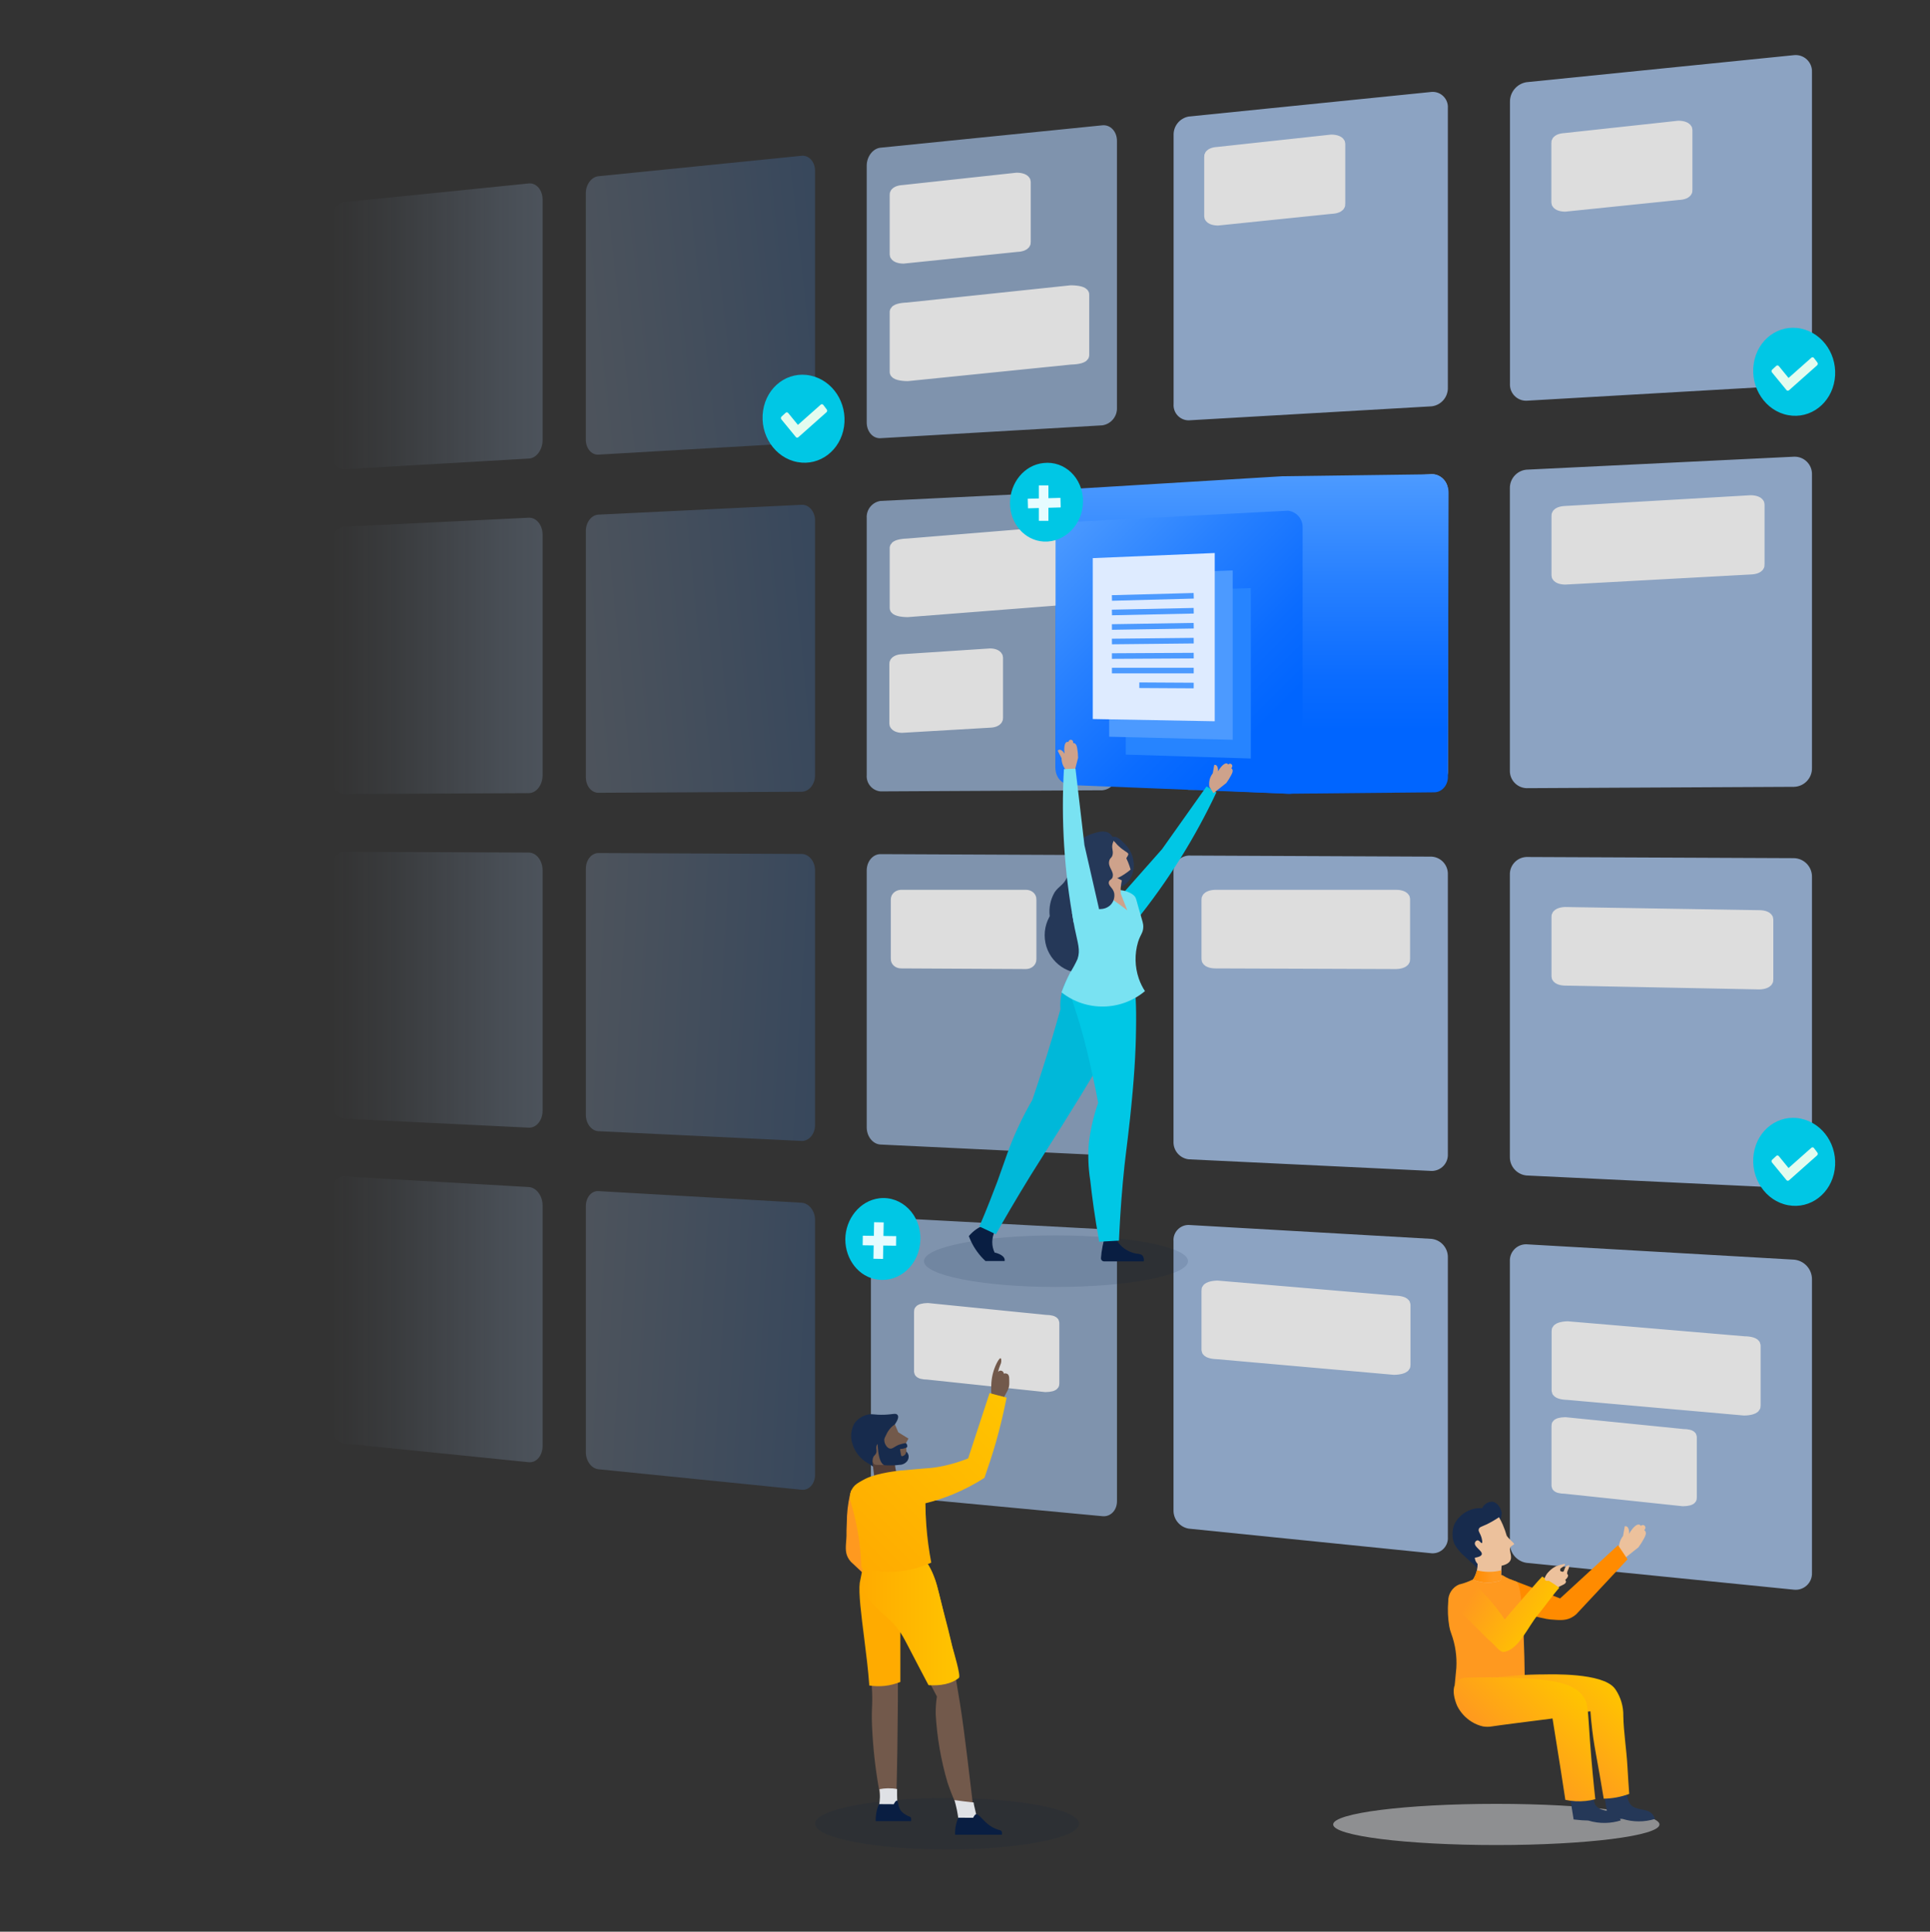 <?xml version="1.0" encoding="utf-8"?>
<svg viewBox="65.153 -3.355 430.917 431.36" xmlns="http://www.w3.org/2000/svg">
  <rect x="65.153" y="-3.355" width="430.917" height="431.36" fill="#333333" stroke="none"/>
  <defs>
    <style>.cls-1{fill:#b2d4ff;}.cls-2{fill:#0049b0;}.cls-3{fill:url(#linear-gradient);}.cls-22,.cls-4{fill:#2684ff;}.cls-5{fill:#79e2f2;}.cls-6{fill:#4c9aff;}.cls-7{fill:#deebff;}.cls-8{isolation:isolate;}.cls-9{clip-path:url(#clip-path);}.cls-10{fill:url(#linear-gradient-2);}.cls-11{fill:url(#linear-gradient-3);}.cls-12{clip-path:url(#clip-path-2);}.cls-13{fill:url(#linear-gradient-4);}.cls-14{fill:#ff991f;}.cls-15{fill:#344563;}.cls-16,.cls-19,.cls-25,.cls-30,.cls-31,.cls-33,.cls-34,.cls-46,.cls-51,.cls-64,.cls-65,.cls-66,.cls-67,.cls-68,.cls-69,.cls-70,.cls-79,.cls-84,.cls-87,.cls-88,.cls-89,.cls-90,.cls-91{fill:none;}.cls-16,.cls-25,.cls-50{stroke:#4c9aff;}.cls-16,.cls-19,.cls-20,.cls-21,.cls-22,.cls-25,.cls-30,.cls-31,.cls-33,.cls-34,.cls-46,.cls-50,.cls-51,.cls-64,.cls-65,.cls-66,.cls-67,.cls-68,.cls-69,.cls-70,.cls-72,.cls-79,.cls-84,.cls-86,.cls-87,.cls-88,.cls-89,.cls-90,.cls-91{stroke-miterlimit:10;}.cls-16,.cls-19,.cls-20,.cls-22,.cls-33,.cls-34{stroke-width:1.07px;}.cls-17,.cls-21,.cls-50{fill:#00c7e5;}.cls-18,.cls-20{fill:#ffab00;}.cls-19,.cls-31{stroke:#00c7e5;}.cls-20,.cls-21,.cls-22,.cls-46{stroke:#b2d4ff;}.cls-21{stroke-width:0.71px;}.cls-23{fill:#00a3bf;}.cls-24{fill:#0065ff;}.cls-25,.cls-30,.cls-31{stroke-width:2.86px;}.cls-26{fill:url(#linear-gradient-5);}.cls-27{clip-path:url(#clip-path-3);}.cls-28{clip-path:url(#clip-path-4);}.cls-29{fill:url(#linear-gradient-7);}.cls-30,.cls-33{stroke:#0065ff;}.cls-32{fill:#ffe380;}.cls-34{stroke:#fff;}.cls-35{fill:#fff;}.cls-36{fill:#e3fcef;}.cls-37{clip-path:url(#clip-path-5);}.cls-38{clip-path:url(#clip-path-6);}.cls-39{opacity:0.8;}.cls-40{clip-path:url(#clip-path-7);}.cls-41{clip-path:url(#clip-path-8);}.cls-42{fill:#ecc19c;}.cls-43{opacity:0.4;}.cls-43,.cls-47{mix-blend-mode:screen;}.cls-44{fill:url(#linear-gradient-8);}.cls-45{fill:url(#linear-gradient-9);}.cls-46{stroke-width:1.23px;}.cls-47{opacity:0.3;}.cls-48{fill:url(#linear-gradient-10);}.cls-49{fill:url(#linear-gradient-11);}.cls-50{stroke-width:1.25px;}.cls-51{stroke:#e6fcff;stroke-width:2.14px;}.cls-52,.cls-53{fill:#091e42;}.cls-52{opacity:0.11;}.cls-54{fill:#253858;}.cls-55{fill:#00b8d9;}.cls-56{fill:#cea28b;}.cls-57{fill:#72594b;}.cls-58{fill:#172b4d;}.cls-59{fill:#543e36;}.cls-60{fill:url(#linear-gradient-12);}.cls-61{fill:url(#linear-gradient-13);}.cls-62,.cls-86{fill:#dfe1e5;}.cls-63{fill:#ebecf0;opacity:0.5;}.cls-64,.cls-67,.cls-68,.cls-69,.cls-70,.cls-72,.cls-86,.cls-87,.cls-90,.cls-91{stroke-width:2.5px;}.cls-64{stroke:url(#linear-gradient-14);}.cls-65,.cls-88{stroke-width:2.25px;}.cls-65{stroke:url(#linear-gradient-15);}.cls-66,.cls-89{stroke-width:2.25px;}.cls-66{stroke:url(#linear-gradient-16);}.cls-67{stroke:url(#linear-gradient-17);}.cls-68{stroke:url(#linear-gradient-18);}.cls-69,.cls-70,.cls-72,.cls-79,.cls-84{stroke:#c1c7d0;}.cls-70,.cls-79{stroke-linecap:round;}.cls-71{fill:url(#linear-gradient-19);}.cls-72,.cls-85{fill:#c1c7d0;}.cls-73{fill:#a5adba;}.cls-74{fill:url(#linear-gradient-20);}.cls-75{fill:url(#linear-gradient-21);}.cls-76{fill:url(#linear-gradient-22);}.cls-77{fill:url(#linear-gradient-23);}.cls-78{fill:#ff8b00;}.cls-79,.cls-84{stroke-width:2.35px;}.cls-80{fill:url(#linear-gradient-24);}.cls-81{fill:url(#Y400-Y200);}.cls-82{fill:url(#Y400-Y200-2);}.cls-83{fill:url(#linear-gradient-25);}.cls-86{stroke:#dfe1e5;}.cls-87{stroke:url(#linear-gradient-26);}.cls-88{stroke:url(#linear-gradient-27);}.cls-89{stroke:url(#linear-gradient-28);}.cls-90{stroke:url(#linear-gradient-29);}.cls-91{stroke:url(#linear-gradient-30);}.cls-92{fill:url(#linear-gradient-31);}.cls-93{fill:url(#linear-gradient-32);}</style>
    <linearGradient id="linear-gradient-3" y1="180.29" x2="419.65" y2="180.29" gradientUnits="userSpaceOnUse" gradientTransform="matrix(1, 0, 0, -1, -233.352, 360.781)">
      <stop offset="0" stop-color="#b2d4ff" stop-opacity="0"/>
      <stop offset="0.05" stop-color="#b2d4ff" stop-opacity="0.16"/>
      <stop offset="0.12" stop-color="#b2d4ff" stop-opacity="0.38"/>
      <stop offset="0.2" stop-color="#b2d4ff" stop-opacity="0.57"/>
      <stop offset="0.27" stop-color="#b2d4ff" stop-opacity="0.72"/>
      <stop offset="0.34" stop-color="#b2d4ff" stop-opacity="0.85"/>
      <stop offset="0.41" stop-color="#b2d4ff" stop-opacity="0.93"/>
      <stop offset="0.48" stop-color="#b2d4ff" stop-opacity="0.98"/>
      <stop offset="0.54" stop-color="#b2d4ff"/>
      <stop offset="0.59" stop-color="#b2d4ff" stop-opacity="0.98"/>
      <stop offset="0.65" stop-color="#b2d4ff" stop-opacity="0.92"/>
      <stop offset="0.71" stop-color="#b2d4ff" stop-opacity="0.83"/>
      <stop offset="0.77" stop-color="#b2d4ff" stop-opacity="0.7"/>
      <stop offset="0.84" stop-color="#b2d4ff" stop-opacity="0.54"/>
      <stop offset="0.91" stop-color="#b2d4ff" stop-opacity="0.33"/>
      <stop offset="0.97" stop-color="#b2d4ff" stop-opacity="0.09"/>
      <stop offset="1" stop-color="#b2d4ff" stop-opacity="0"/>
    </linearGradient>
    <linearGradient id="linear-gradient-10" x1="392.36" y1="173.89" x2="392.36" y2="110.69" gradientUnits="userSpaceOnUse" gradientTransform="matrix(1, 0, 0, -1.122, -45.924, 298.063)">
      <stop offset="0.2" stop-color="#0065ff"/>
      <stop offset="0.37" stop-color="#0b6cff"/>
      <stop offset="0.67" stop-color="#2780ff"/>
      <stop offset="1" stop-color="#4c9aff"/>
    </linearGradient>
    <linearGradient id="linear-gradient-11" x1="381.23" y1="170.51" x2="437.35" y2="114.39" gradientUnits="userSpaceOnUse" gradientTransform="matrix(1, 0, 0, -1, -82.008, 284.597)">
      <stop offset="0.2" stop-color="#0065ff"/>
      <stop offset="0.37" stop-color="#0b6cff"/>
      <stop offset="0.67" stop-color="#2780ff"/>
      <stop offset="1" stop-color="#4c9aff"/>
    </linearGradient>
    <linearGradient id="linear-gradient-12" x1="493.61" y1="320.08" x2="515.36" y2="320.08" gradientUnits="userSpaceOnUse" gradientTransform="matrix(1, 0, 0, -1, -450.132, 490.163)">
      <stop offset="0" stop-color="#ffc400"/>
      <stop offset="1" stop-color="#ffab00"/>
    </linearGradient>
    <linearGradient id="linear-gradient-13" x1="481.61" y1="272.43" x2="516.89" y2="307.71" gradientUnits="userSpaceOnUse" gradientTransform="matrix(1, 0, 0, -1, -442.279, 429.947)">
      <stop offset="0" stop-color="#ffc400"/>
      <stop offset="1" stop-color="#ffab00"/>
    </linearGradient>
    <linearGradient id="linear-gradient-24" x1="301.14" y1="361.71" x2="319.58" y2="343.27" gradientTransform="matrix(-1, 0, 0, -1, 539.44, 722.1)" gradientUnits="userSpaceOnUse">
      <stop offset="0.17" stop-color="#ff991f"/>
      <stop offset="0.62" stop-color="#ff991f"/>
    </linearGradient>
    <linearGradient id="Y400-Y200" x1="322.28" y1="378.52" x2="337.62" y2="363.17" gradientTransform="matrix(-1, 0, 0, -1, 571.806, 769.672)" gradientUnits="userSpaceOnUse">
      <stop offset="0" stop-color="#ff991f"/>
      <stop offset="1" stop-color="#ffc400"/>
    </linearGradient>
    <linearGradient id="Y400-Y200-2" x1="314.51" y1="379.86" x2="330.01" y2="364.36" gradientUnits="userSpaceOnUse" gradientTransform="matrix(-1, 0, 0, -1, 556.465, 770.928)">
      <stop offset="0" stop-color="#ff991f"/>
      <stop offset="1" stop-color="#ffc400"/>
    </linearGradient>
    <linearGradient id="linear-gradient-25" x1="306.86" y1="339.09" x2="313.17" y2="339.09" gradientTransform="matrix(-1, 0, 0, -1, 539.808, 698.19)" gradientUnits="userSpaceOnUse">
      <stop offset="0" stop-color="#ff8b00"/>
      <stop offset="0.7" stop-color="#ff991f"/>
    </linearGradient>
    <linearGradient id="linear-gradient-32" x1="302.44" y1="337.56" x2="322.56" y2="337.56" gradientTransform="matrix(-0.87, -0.5, 0.5, -0.87, 338.368, 818.648)" gradientUnits="userSpaceOnUse">
      <stop offset="0.16" stop-color="#ff991f"/>
      <stop offset="1" stop-color="#ffc400"/>
    </linearGradient>
    <linearGradient gradientUnits="userSpaceOnUse" x1="221.538" y1="31.418" x2="221.538" y2="98.174" id="gradient-0" gradientTransform="matrix(0.109, 0.994, -0.781, 0.119, 247.56, -164.227)">
      <stop offset="0" style="stop-color: rgba(178, 211, 255, 1)"/>
      <stop offset="1" style="stop-color: rgba(76, 154, 255, 1)"/>
    </linearGradient>
    <linearGradient gradientUnits="userSpaceOnUse" x1="221.543" y1="109.367" x2="221.543" y2="173.68" id="gradient-1" gradientTransform="matrix(0.096, 0.995, -0.796, 0.101, 312.861, -94.898)">
      <stop offset="0" style="stop-color: rgba(178, 211, 255, 1)"/>
      <stop offset="1" style="stop-color: rgba(76, 154, 255, 1)"/>
    </linearGradient>
    <linearGradient gradientUnits="userSpaceOnUse" x1="221.543" y1="187.14" x2="221.543" y2="251.431" id="gradient-2" gradientTransform="matrix(-0.058, 0.998, -0.796, -0, 409.008, -4.223)">
      <stop offset="0" style="stop-color: rgba(178, 211, 255, 1)"/>
      <stop offset="1" style="stop-color: rgba(76, 154, 255, 1)"/>
    </linearGradient>
    <linearGradient gradientUnits="userSpaceOnUse" x1="221.543" y1="262.626" x2="221.543" y2="329.333" id="gradient-3" gradientTransform="matrix(-0.063, 0.998, -0.767, -0.056, 462.533, 89.33)">
      <stop offset="0" style="stop-color: rgba(178, 211, 255, 1)"/>
      <stop offset="1" style="stop-color: rgba(76, 154, 255, 1)"/>
    </linearGradient>
  </defs>
  <title>Asset 21</title>
  <path class="cls-1" d="M 327.186 24.503 L 327.186 86.873 C 327.037 88.92 328.727 90.63 330.776 90.503 L 385.056 85.003 C 387.062 84.636 388.494 82.851 388.416 80.813 L 388.416 20.813 C 388.573 18.85 387.026 17.168 385.056 17.163 L 330.776 20.293 C 328.67 20.556 327.113 22.382 327.186 24.503 Z" transform="matrix(-1, 0, 0, -1, 715.604, 107.673)" style="fill-opacity: 0.7;"/>
  <path class="cls-1" d="M 258.665 110.186 L 258.665 169.706 C 258.665 171.816 260.135 173.456 261.945 173.366 L 311.465 170.966 C 313.327 170.68 314.661 169.016 314.535 167.136 L 314.535 109.776 C 314.686 107.92 313.319 106.286 311.465 106.106 L 261.945 106.356 C 259.991 106.526 258.532 108.229 258.665 110.186 Z" transform="matrix(-1, 0, 0, -1, 573.203, 279.476)" style="fill-opacity: 0.6;"/>
  <path class="cls-1" d="M 402.286 16.812 L 402.286 82.312 C 402.177 84.535 404.071 86.335 406.286 86.112 L 466.026 80.072 C 468.182 79.724 469.754 77.845 469.716 75.662 L 469.716 12.762 C 469.839 10.655 468.136 8.892 466.026 8.942 L 406.266 12.382 C 403.987 12.596 402.255 14.524 402.286 16.812 Z" transform="matrix(-1, 0, 0, -1, 872.004, 95.072)" style="fill-opacity: 0.7;"/>
  <path class="cls-1" d="M 258.674 31.489 L 258.674 91.009 C 258.674 93.119 260.144 94.679 261.954 94.489 L 311.474 89.489 C 313.174 89.319 314.544 87.489 314.544 85.489 L 314.544 28.119 C 314.544 26.119 313.174 24.519 311.474 24.619 L 261.954 27.489 C 259.989 27.771 258.566 29.507 258.674 31.489 Z" transform="matrix(-1, 0, 0, -1, 573.212, 119.119)" style="fill-opacity: 0.6;"/>
  <path class="cls-1" d="M 327.167 106.81 L 327.167 169.18 C 327.04 171.257 328.696 173.01 330.777 173 L 385.057 170.37 C 387.051 170.121 388.516 168.377 388.417 166.37 L 388.417 106.37 C 388.543 104.388 387.039 102.678 385.057 102.55 L 330.757 102.8 C 328.667 102.934 327.07 104.718 327.167 106.81 Z" transform="matrix(-1, 0, 0, -1, 715.585, 275.55)"/>
  <path class="cls-1" d="M 327.167 191.52 L 327.167 253.89 C 327.081 255.984 328.686 257.761 330.777 257.89 L 385.057 258.13 C 387.041 257.996 388.543 256.284 388.417 254.3 L 388.417 194.3 C 388.516 192.293 387.051 190.549 385.057 190.3 L 330.757 187.7 C 328.686 187.708 327.047 189.453 327.167 191.52 Z" transform="matrix(-1, 0, 0, -1, 715.585, 445.83)" style="fill-opacity: 0.7;"/>
  <path class="cls-1" d="M 258.676 190.98 L 258.676 250.55 C 258.543 252.507 260.002 254.21 261.956 254.38 L 311.476 254.6 C 313.176 254.6 314.546 252.97 314.546 250.94 L 314.546 193.57 C 314.546 191.57 313.176 189.83 311.476 189.75 L 261.956 187.38 C 260.04 187.433 258.55 189.067 258.676 190.98 Z" transform="matrix(-1, 0, 0, -1, 573.214, 441.98)" style="fill-opacity: 0.6;"/>
  <path class="cls-1" d="M 402.267 103.148 L 402.267 168.648 C 402.19 170.888 404.027 172.725 406.267 172.648 L 466.027 169.748 C 468.173 169.533 469.786 167.693 469.717 165.538 L 469.717 102.628 C 469.802 100.505 468.15 98.715 466.027 98.628 L 406.267 98.928 C 403.999 98.993 402.211 100.88 402.267 103.148 Z" transform="matrix(-1, 0, 0, -1, 871.985, 271.278)" style="fill-opacity: 0.7;"/>
  <path id="_Clipping_Path_8" data-name="&lt;Clipping Path&gt;" class="cls-1" d="M 195.958 113.257 L 195.958 170.177 C 195.958 172.177 197.308 173.757 198.958 173.677 L 244.318 171.477 C 245.878 171.407 247.128 169.767 247.128 167.827 L 247.128 112.877 C 247.128 110.877 245.878 109.357 244.318 109.367 L 198.958 109.597 C 197.308 109.607 195.958 111.247 195.958 113.257 Z" transform="matrix(-1, 0, 0, -1, 443.086, 283.047)" style="fill: url(#gradient-1); fill-opacity: 0.2;"/>
  <path class="cls-1" d="M 195.958 190.691 L 195.958 247.571 C 195.958 249.571 197.308 251.221 198.958 251.231 L 244.318 251.431 C 245.878 251.431 247.128 249.871 247.128 247.921 L 247.128 192.981 C 247.128 191.031 245.878 189.391 244.318 189.321 L 198.958 187.141 C 197.308 187.101 195.958 188.671 195.958 190.691 Z" transform="matrix(-1, 0, 0, -1, 443.086, 438.571)" style="fill: url(#gradient-2); fill-opacity: 0.2;"/>
  <path class="cls-1" d="M 195.948 37.892 L 195.948 94.812 C 195.948 96.812 197.298 98.322 198.948 98.162 L 244.318 93.592 C 245.878 93.432 247.128 91.722 247.128 89.782 L 247.128 34.782 C 247.128 32.842 245.878 31.332 244.318 31.422 L 198.958 34.052 C 197.298 34.172 195.948 35.882 195.948 37.892 Z" transform="matrix(-1, 0, 0, -1, 443.076, 129.592)" style="fill: url(#gradient-0); fill-opacity: 0.2;"/>
  <path class="cls-1" d="M 195.958 265.959 L 195.958 322.909 C 195.958 324.909 197.308 326.629 198.958 326.729 L 244.318 329.329 C 245.878 329.419 247.128 327.909 247.128 325.969 L 247.128 271.019 C 247.128 269.079 245.878 267.369 244.318 267.219 L 198.958 262.639 C 197.308 262.469 195.958 263.959 195.958 265.959 Z" transform="matrix(-1, 0, 0, -1, 443.086, 591.959)" style="fill: url(#gradient-3); fill-opacity: 0.2;"/>
  <path class="cls-1" d="M 402.268 192.022 L 402.268 257.522 C 402.212 259.79 404 261.677 406.268 261.742 L 466.028 262.002 C 468.151 261.915 469.803 260.125 469.718 258.002 L 469.718 195.092 C 469.782 192.938 468.171 191.101 466.028 190.882 L 406.248 188.022 C 404.013 187.951 402.186 189.788 402.268 192.022 Z" transform="matrix(-1, 0, 0, -1, 871.986, 450.022)" style="fill-opacity: 0.7;"/>
  <path class="cls-11" d="M 142.288 261.731 L 183.378 259.351 C 184.988 259.261 186.298 260.891 186.298 262.991 L 186.298 314.901 C 186.298 317.001 184.988 318.841 183.378 319.001 L 142.288 323.171 C 140.578 323.341 139.178 321.721 139.178 319.551 L 139.178 265.851 C 139.178 263.671 140.578 261.781 142.288 261.731 Z M 142.288 187.021 L 183.378 186.821 C 184.988 186.821 186.298 188.511 186.298 190.611 L 186.298 242.521 C 186.298 244.621 184.988 246.391 183.378 246.521 L 142.288 248.521 C 140.578 248.601 139.178 246.911 139.178 244.731 L 139.178 191.031 C 139.178 188.781 140.578 187.031 142.288 187.021 Z M 142.288 112.321 L 183.378 114.321 C 184.988 114.391 186.298 116.161 186.298 118.261 L 186.298 170.141 C 186.298 172.241 184.988 173.941 183.378 173.931 L 142.288 173.751 C 140.578 173.751 139.178 171.981 139.178 169.801 L 139.178 116.101 C 139.178 113.931 140.578 112.231 142.288 112.321 Z M 142.288 37.611 L 183.378 41.781 C 184.988 41.941 186.298 43.781 186.298 45.881 L 186.298 97.781 C 186.298 99.881 184.988 101.511 183.378 101.421 L 142.288 99.061 C 140.578 98.961 139.178 97.121 139.178 94.951 L 139.178 41.251 C 139.178 39.061 140.578 37.431 142.288 37.611 Z" transform="matrix(-1, 0, 0, -1, 325.476, 360.781)" style="fill-opacity: 0.5;"/>
  <path class="cls-1" d="M 402.265 278.298 L 402.265 343.798 C 402.235 346.093 403.979 348.024 406.265 348.228 L 466.025 351.658 C 468.133 351.702 469.832 349.943 469.715 347.838 L 469.715 284.928 C 469.757 282.746 468.181 280.867 466.025 280.528 L 406.265 274.528 C 404.063 274.307 402.175 276.087 402.265 278.298 Z" transform="matrix(-1, 0, 0, -1, 871.983, 626.168)" style="fill-opacity: 0.7;"/>
  <path id="_Clipping_Path_9" data-name="&lt;Clipping Path&gt;" class="cls-1" d="M 327.166 273.836 L 327.166 336.206 C 327.094 338.332 328.664 340.158 330.776 340.406 L 385.056 343.516 C 387.026 343.511 388.573 341.829 388.416 339.866 L 388.416 279.866 C 388.483 277.838 387.053 276.067 385.056 275.706 L 330.756 270.196 C 328.705 270.076 327.017 271.787 327.166 273.836 Z" transform="matrix(-1, 0, 0, -1, 715.584, 613.706)" style="fill-opacity: 0.7;"/>
  <path class="cls-25" d="M 364.691 143.15 L 338.806 143.24 C 337.852 143.257 337.127 143.454 337.175 143.683 L 337.175 157.193 C 337.088 157.423 337.845 157.621 338.806 157.62 L 364.691 157.385 C 365.643 157.364 366.36 157.167 366.321 156.938 L 366.321 143.577 C 366.408 143.347 365.651 143.149 364.691 143.15 Z" style="" transform="matrix(-1, 0, 0, -1, 703.496, 300.77)"/>
  <path class="cls-25" d="M 373.682 121.59 L 339.423 121.826 C 338.128 121.851 337.137 122.177 337.201 122.559 L 337.201 135.96 C 337.11 136.339 338.132 136.661 339.423 136.66 L 373.682 136.28 C 374.932 136.239 375.859 135.918 375.792 135.547 L 375.792 122.29 C 375.881 121.924 374.928 121.608 373.682 121.59 Z" style="" transform="matrix(-1, 0, 0, -1, 712.993, 258.25)"/>
  <path class="cls-1" d="M 259.608 271.866 L 259.608 328.816 C 259.608 330.816 261.057 332.536 262.829 332.636 L 311.527 335.236 C 313.202 335.326 314.544 333.816 314.544 331.876 L 314.544 276.926 C 314.544 274.986 313.202 273.276 311.527 273.126 L 262.829 268.546 C 261.057 268.376 259.608 269.866 259.608 271.866 Z" style="fill-opacity: 0.6;" transform="matrix(-1, 0, 0, -1, 574.152, 603.773)"/>
  <g>
    <ellipse class="cls-63" cx="-399.242" cy="404.064" rx="36.43" ry="4.6" transform="matrix(-1, 0, 0, 1, 0, 0)"/>
    <g transform="matrix(1, 0, 0, 1, 167.404, -10.41)">
      <path class="cls-42" d="M 264.173 347.493 L 260.823 350.153 C 260.347 350.808 259.919 351.496 259.543 352.213 C 259.263 352.763 259.063 353.213 259.253 353.653 C 259.318 353.795 259.418 353.919 259.543 354.013 C 259.346 354.154 259.245 354.394 259.283 354.633 C 259.354 355.074 259.875 355.273 260.222 354.991 C 260.244 354.973 260.264 354.954 260.283 354.933 C 260.362 355.061 260.482 355.16 260.623 355.213 C 261.213 355.403 262.123 354.563 262.923 353.153 C 262.853 354.033 263.113 354.713 263.533 354.833 C 263.65 354.873 263.776 354.873 263.893 354.833 C 264.023 354.113 264.143 353.393 264.263 352.683 C 264.548 352.321 264.774 351.916 264.933 351.483 C 265.204 350.745 265.287 349.951 265.173 349.173 Z" transform="matrix(-1, 0, 0, -1, 524.401, 702.733)"/>
      <path class="cls-78" d="M 257.038 354.535 C 256.768 354.455 249.478 352.355 247.688 352.235 C 245.898 352.115 244.488 351.905 243.068 352.615 C 242.646 352.822 242.256 353.088 241.908 353.405 L 230.458 365.665 L 232.578 368.825 L 245.518 356.935 L 256.768 361.265 L 261.138 356.105 Z" transform="matrix(-1, 0, 0, -1, 491.596, 720.935)"/>
      <path class="cls-54" d="M 267.268 413.478 L 265.918 405.068 L 264.068 404.898 L 262.648 404.828 C 260.29 404.097 257.766 404.097 255.408 404.828 C 255.507 405.164 255.666 405.479 255.878 405.758 C 257.148 407.388 259.518 406.508 260.878 408.048 C 261.264 408.576 261.515 409.191 261.608 409.838 C 261.924 411.129 262.022 412.464 261.898 413.788 Z" transform="matrix(-1, 0, 0, -1, 522.676, 818.068)"/>
      <path class="cls-54" d="M 259.608 414.134 L 258.258 405.774 L 256.408 405.594 L 254.988 405.534 C 253.739 405.148 252.435 404.969 251.128 405.004 C 249.981 405.027 248.843 405.212 247.748 405.554 C 247.844 405.894 248.004 406.213 248.218 406.494 C 249.488 408.114 251.858 407.234 253.218 408.784 C 253.738 409.384 253.568 409.734 253.948 410.564 C 254.468 411.734 255.838 413.204 259.608 414.134 Z" transform="matrix(-1, 0, 0, -1, 507.356, 819.134)"/>
      <path id="_Clipping_Path_15" data-name="&lt;Clipping Path&gt;" class="cls-80" d="M 222.95 381.87 C 223.451 382.027 223.942 382.214 224.42 382.43 C 224.986 382.685 225.534 382.979 226.06 383.31 L 230.45 383.31 C 231.07 383.02 231.85 382.66 232.79 382.25 C 233.67 381.823 234.591 381.488 235.54 381.25 L 235.63 381.25 C 237.18 380.624 238.176 379.101 238.13 377.43 L 238.13 377.43 C 238.285 375.578 238.208 373.713 237.9 371.88 C 237.805 371.298 237.647 370.728 237.43 370.18 C 236.54 367.743 236.162 365.149 236.32 362.56 L 236.68 358.79 L 221.02 359.03 C 221.25 376.82 222.09 381.59 222.95 381.87 Z" transform="matrix(-1, 0, 0, -1, 459.228, 742.1)"/>
      <path class="cls-58" d="M 222.534 356.292 C 222.278 355.871 222.115 355.401 222.054 354.912 C 223.534 346.599 225.094 342.429 226.734 342.402 C 227.214 342.402 227.734 342.742 228.204 343.402 C 228.704 343.822 229.394 344.402 230.204 345.192 C 231.196 346.004 232.027 346.994 232.654 348.112 C 233.193 349.505 233.193 351.049 232.654 352.442 C 231.507 354.806 229.047 356.244 226.424 356.082 C 225.997 357.024 225.025 357.596 223.994 357.512 C 223.366 357.313 222.842 356.875 222.534 356.292 Z" transform="matrix(-1, 0, 0, -1, 455.112, 699.922)"/>
      <path class="cls-42" d="M 226.838 356.23 C 227.751 355.913 228.711 355.751 229.678 355.75 C 230.83 355.75 231.97 355.984 233.028 356.44 C 232.687 356.984 232.424 357.573 232.248 358.19 C 232.038 358.934 231.967 359.71 232.038 360.48 L 226.638 359.76 Z" transform="matrix(-1, 0, 0, -1, 459.666, 716.23)"/>
      <path class="cls-42" d="M 230.403 356.921 C 230.086 356.363 229.799 355.789 229.543 355.201 C 229.203 354.414 228.916 353.606 228.683 352.781 C 228.543 352.58 228.39 352.39 228.223 352.211 C 227.553 351.471 226.923 351.071 227.043 350.851 C 227.043 350.851 227.643 350.491 227.743 350.381 C 228.373 349.701 227.413 348.471 227.813 347.381 C 228.453 345.701 232.193 345.841 233.063 345.881 C 233.886 345.798 234.705 346.071 235.313 346.631 C 235.602 346.984 235.776 347.416 235.813 347.871 C 234.663 348.051 234.323 348.361 234.253 348.631 C 234.063 349.421 236.023 350.281 235.783 351.211 C 235.717 351.477 235.509 351.685 235.243 351.751 C 234.793 351.811 234.413 351.051 234.243 351.141 C 234.073 351.231 234.153 351.641 234.183 351.801 C 234.413 353.201 235.063 353.611 234.943 354.181 C 234.823 354.751 234.303 354.781 233.203 355.301 C 232.231 355.771 231.295 356.312 230.403 356.921 Z" transform="matrix(-1, 0, 0, -1, 462.841, 702.781)"/>
      <path id="_Clipping_Path_16" data-name="&lt;Clipping Path&gt;" class="cls-81" d="M 260.836 403.162 C 260.152 401.646 258.994 400.393 257.536 399.592 C 256.777 399.124 255.946 398.786 255.076 398.592 C 254.414 398.48 253.738 398.48 253.076 398.592 C 251.346 398.862 246.026 399.532 238.746 400.462 C 238.676 399.462 238.556 397.952 238.326 396.142 C 238.016 393.592 237.676 391.802 237.326 389.872 C 236.976 387.942 236.406 384.792 235.776 380.952 C 233.832 380.981 231.908 381.343 230.086 382.022 C 230.206 383.662 230.346 385.762 230.486 388.202 C 230.696 391.942 231.316 395.652 231.406 399.392 C 231.356 401.491 231.953 403.554 233.116 405.302 L 233.376 405.642 C 236.156 409.102 247.546 408.712 249.016 408.702 C 253.148 408.698 257.274 408.407 261.366 407.832 C 261.67 406.258 261.485 404.628 260.836 403.162 Z" transform="matrix(-1, 0, 0, -1, 491.595, 789.672)"/>
      <path id="_Clipping_Path_17" data-name="&lt;Clipping Path&gt;" class="cls-82" d="M 253.155 402.928 C 252.416 401.449 251.276 400.209 249.865 399.348 C 249.106 398.881 248.275 398.543 247.405 398.348 C 246.743 398.234 246.067 398.234 245.405 398.348 C 243.675 398.618 238.685 399.248 231.865 400.118 C 231.238 396.258 230.618 392.368 230.005 388.448 C 229.665 386.268 229.345 384.108 229.005 381.948 C 227.511 381.625 225.975 381.541 224.455 381.698 C 223.732 381.77 223.017 381.9 222.315 382.088 C 222.645 385.088 223.105 389.608 223.515 395.228 C 224.015 402.228 223.885 403.558 225.125 405.168 C 227.065 407.728 230.755 408.948 241.675 409.238 C 244.125 409.308 247.475 409.348 251.475 409.238 C 252.073 409.174 252.634 408.917 253.075 408.508 C 253.337 408.258 253.542 407.955 253.675 407.618 C 254.245 406.348 253.805 404.438 253.155 402.928 Z" transform="matrix(-1, 0, 0, -1, 476.253, 790.928)"/>
      <path class="cls-83" d="M 229.438 360.13 C 230.339 360.131 231.236 360.245 232.108 360.47 C 232.108 360.36 232.108 360.26 232.178 360.16 C 232.354 359.543 232.617 358.954 232.958 358.41 C 231.9 357.954 230.76 357.72 229.608 357.72 C 228.642 357.717 227.682 357.876 226.768 358.19 C 226.718 358.95 226.678 359.71 226.638 360.47 C 227.553 360.235 228.494 360.121 229.438 360.13 Z" transform="matrix(-1, 0, 0, -1, 459.596, 718.19)"/>
      <path class="cls-42" d="M 247.582 356.884 C 248.582 357.704 247.932 359.124 247.482 359.884 C 247.032 360.644 245.872 360.694 245.542 360.774 C 244.662 360.984 244.362 360.314 243.852 360.434 C 243.572 360.504 243.542 361.674 242.952 361.744 C 242.822 361.744 242.532 361.984 242.502 361.894 C 242.495 361.547 242.574 361.203 242.732 360.894 C 242.875 360.647 242.957 360.369 242.972 360.084 C 242.972 359.814 242.812 359.924 242.762 359.614 C 242.712 359.304 243.102 358.814 243.392 358.614 C 243.302 358.414 243.182 358.374 243.232 358.104 C 243.282 357.834 243.652 357.604 243.932 357.484 C 244.992 356.944 246.562 356.064 247.582 356.884 Z" transform="matrix(-1, 0, 0, -1, 490.61, 718.464)"/>
      <path class="cls-93" d="M 245.908 370.508 C 244.178 368.508 242.498 366.918 240.508 364.948 C 239.508 363.998 237.758 362.098 236.718 361.238 C 235.888 360.548 234.868 358.988 233.948 359.118 C 230.618 359.588 228.538 364.868 226.318 367.448 C 225.228 368.718 222.958 371.948 221.578 373.448 C 222.808 374.348 224.128 375.108 225.408 375.948 C 226.088 375.208 226.788 374.468 227.408 373.718 C 229.528 371.248 231.718 368.868 233.778 366.358 C 235.58 369.031 237.666 371.502 239.998 373.728 C 240.511 373.941 241.054 374.073 241.608 374.118 C 242.525 374.201 243.447 374.024 244.268 373.608 C 245.252 372.873 245.855 371.735 245.908 370.508 Z" transform="matrix(-1, 0, 0, -1, 467.486, 735.058)"/>
      <path class="cls-42" d="M 243.106 360.014 C 243.562 359.935 244.008 359.808 244.436 359.634 L 244.516 359.634 C 245.616 359.137 246.52 358.29 247.086 357.224 C 247.166 357.074 247.246 356.594 247.086 356.444 C 246.926 356.294 246.886 356.314 246.706 356.294 C 245.706 356.224 244.516 357.414 244.076 357.914 C 243.636 358.414 243.816 358.394 243.736 358.694 C 243.656 358.994 243.836 358.604 243.736 358.924 C 243.636 359.244 242.646 359.574 242.666 360.044 C 242.676 360.134 243.016 360.044 243.106 360.014 Z" transform="matrix(-1, 0, 0, -1, 489.844, 716.374)"/>
    </g>
  </g>
  <path class="cls-48" d="M 389.076 171.029 L 388.596 171.029 L 341.326 173.89 L 340.606 173.89 L 307.577 174.331 C 305.676 174.071 304.266 172.226 304.327 170.079 L 304.477 106.985 C 304.355 104.996 305.76 103.308 307.537 103.306 C 307.617 103.306 340.016 102.98 340.166 102.991 L 389.076 105.179 C 390.869 105.565 392.143 107.361 392.076 109.408 L 392.076 167.339 C 392.215 169.311 390.839 171.004 389.076 171.029 Z" style="" transform="matrix(-1, 0, 0, -1, 692.904, 276.881)"/>
  <path class="cls-25" d="M 304.38 114.494 L 267.789 117.344 C 266.232 117.369 265.04 117.695 265.118 118.077 L 265.118 131.478 C 265.008 131.857 266.237 132.179 267.789 132.178 L 304.38 129.184 C 305.883 129.143 306.998 128.822 306.917 128.451 L 306.917 115.194 C 307.025 114.828 305.878 114.512 304.38 114.494 Z" style="fill: rgb(221, 221, 221); stroke: rgb(221, 221, 221);" transform="matrix(-1, 0, 0, -1, 572.147, 247.524)"/>
  <path class="cls-49" d="M 300.832 113.977 L 300.832 170.127 C 300.767 172.041 302.18 173.684 304.082 173.907 L 352.992 171.357 C 354.755 171.334 356.131 169.825 355.992 168.067 L 355.992 116.427 C 356.059 114.602 354.785 113.001 352.992 112.657 L 304.132 110.707 C 302.246 110.509 300.651 112.089 300.832 113.977 Z" transform="matrix(-1, 0, 0, -1, 656.82, 284.597)"/>
  <polygon class="cls-4" points="344.428 165.22 316.508 166.03 316.508 127.97 344.428 128.85 344.428 165.22" transform="matrix(-1, 0, 0, -1, 660.936, 294)"/>
  <polygon class="cls-6" points="340.378 160.86 312.798 161.84 312.798 124.03 340.378 124.71 340.378 160.86" transform="matrix(-1, 0, 0, -1, 653.176, 285.87)"/>
  <polygon class="cls-7" points="336.368 156.57 309.138 157.71 309.138 120.14 336.368 120.64 336.368 156.57" transform="matrix(-1, 0, 0, -1, 645.506, 277.85)"/>
  <line class="cls-50" x1="313.418" y1="130.18" x2="331.678" y2="129.69" transform="matrix(-1, 0, 0, -1, 645.096, 259.87)"/>
  <line class="cls-50" x1="313.418" y1="133.42" x2="331.678" y2="133.03" transform="matrix(-1, 0, 0, -1, 645.096, 266.45)"/>
  <line class="cls-50" x1="313.418" y1="136.66" x2="331.678" y2="136.37" transform="matrix(-1, 0, 0, -1, 645.096, 273.03)"/>
  <line class="cls-50" x1="313.418" y1="139.9" x2="331.678" y2="139.71" transform="matrix(-1, 0, 0, -1, 645.096, 279.61)"/>
  <line class="cls-50" x1="313.418" y1="143.15" x2="331.678" y2="143.05" transform="matrix(-1, 0, 0, -1, 645.096, 286.2)"/>
  <line class="cls-50" x1="313.418" y1="146.39" x2="331.678" y2="146.39" transform="matrix(-1, 0, 0, -1, 645.096, 292.78)"/>
  <line class="cls-50" x1="319.528" y1="149.66" x2="331.678" y2="149.73" transform="matrix(-1, 0, 0, -1, 651.206, 299.39)"/>
  <g transform="matrix(1, 0, 0, 1, 0, -3)">
    <path class="cls-17" d="M 306.958 111.583 C 306.958 107.083 303.738 103.253 299.448 103.003 C 294.768 102.743 290.658 106.783 290.658 112.003 C 290.658 117.223 294.768 121.073 299.448 120.543 C 303.788 120.113 306.958 116.103 306.958 111.583 Z" transform="matrix(-1, 0, 0, -1, 597.616, 223.583)"/>
    <line class="cls-51" x1="298.168" y1="115.95" x2="298.168" y2="108.04" transform="matrix(-1, 0, 0, -1, 596.336, 223.99)"/>
    <line class="cls-51" x1="301.948" y1="111.89" x2="294.648" y2="112.09" transform="matrix(-1, 0, 0, -1, 596.596, 223.98)"/>
  </g>
  <path class="cls-25" d="M 440.508 314.311 L 414.186 311.521 C 413.232 311.538 412.507 311.735 412.555 311.964 L 412.555 325.474 C 412.468 325.704 413.225 325.902 414.186 325.901 L 440.508 328.546 C 441.46 328.525 442.177 328.328 442.138 328.099 L 442.138 314.738 C 442.225 314.508 441.468 314.31 440.508 314.311 Z" style="fill: rgb(221, 221, 221); stroke: rgb(221, 221, 221);" transform="matrix(-1, 0, 0, -1, 855.13, 643.092)"/>
  <path class="cls-25" d="M 449.499 292.751 L 410.027 289.258 C 408.732 289.283 407.741 289.609 407.805 289.991 L 407.805 303.392 C 407.714 303.771 408.736 304.093 410.027 304.092 L 449.499 307.441 C 450.749 307.4 451.676 307.079 451.609 306.708 L 451.609 293.451 C 451.698 293.085 450.745 292.769 449.499 292.751 Z" style="fill: rgb(221, 221, 221); stroke: rgb(221, 221, 221);" transform="matrix(-1, 0, 0, -1, 864.627, 600.572)"/>
  <path class="cls-25" d="M 440.546 200.241 L 397.151 199.39 C 396.173 199.415 395.424 199.741 395.473 200.123 L 395.473 213.524 C 395.404 213.903 396.176 214.225 397.151 214.224 L 440.546 214.931 C 441.49 214.89 442.19 214.569 442.139 214.198 L 442.139 200.941 C 442.207 200.575 441.487 200.259 440.546 200.241 Z" style="fill: rgb(221, 221, 221); stroke: rgb(221, 221, 221);" transform="matrix(-1, 0, 0, -1, 855.128, 415.552)"/>
  <path class="cls-25" d="M 440.519 27.411 L 415.157 30.022 C 414.179 30.047 413.43 30.373 413.479 30.755 L 413.479 44.156 C 413.41 44.535 414.182 44.857 415.157 44.856 L 440.519 42.101 C 441.463 42.06 442.163 41.739 442.112 41.368 L 442.112 28.111 C 442.18 27.745 441.46 27.429 440.519 27.411 Z" style="fill: rgb(221, 221, 221); stroke: rgb(221, 221, 221);" transform="matrix(-1, 0, 0, -1, 855.074, 69.892)"/>
  <path class="cls-17" d="M 270.655 273.245 C 270.655 268.775 267.655 264.795 263.395 264.245 C 258.615 263.615 254.095 267.495 253.895 273.095 C 253.695 278.695 258.075 282.995 263.045 282.415 C 267.425 281.885 270.625 277.785 270.655 273.245 Z" transform="matrix(-1, 0, 0, -1, 524.543, 546.646)"/>
  <g transform="matrix(1, 0, 0, 1, 225.432, -98.936)">
    <ellipse class="cls-52" cx="-75.498" cy="377.22" rx="29.48" ry="5.76" transform="matrix(-1, 0, 0, 1, 0, 0)"/>
    <path class="cls-17" d="M 111.308 276.29 L 101.308 287.6 L 91.378 301.6 L 89.178 300.27 C 91.517 295.306 94.141 290.481 97.038 285.82 C 100.203 280.734 103.683 275.851 107.458 271.2 C 108.768 272.92 110.038 274.61 111.308 276.29 Z" transform="matrix(-1, 0, 0, -1, 200.486, 572.8)"/>
    <path class="cls-53" d="M 60.109 377.18 C 60.871 376.955 61.596 376.618 62.259 376.18 C 62.928 375.729 63.53 375.187 64.049 374.57 C 63.919 374.22 63.779 373.86 63.609 373.5 C 62.822 371.802 61.711 370.273 60.339 369 L 56.049 369 C 56.034 369.116 56.034 369.234 56.049 369.35 C 56.239 370.46 58.179 370.87 58.299 370.89 C 58.992 372.359 58.992 374.061 58.299 375.53 Z" transform="matrix(-1, 0, 0, -1, 120.087, 746.18)"/>
    <circle class="cls-54" cx="-81.458" cy="304.43" r="8.49" transform="matrix(-1, 0, 0, 1, 0, 0)"/>
    <path class="cls-55" d="M 70.564 369.922 C 67.704 372.322 61.074 371.192 59.074 367.792 C 56.984 364.232 60.004 358.312 63.604 351.372 C 64.604 349.452 66.114 346.652 72.954 335.742 C 76.754 329.682 77.534 328.562 79.954 324.652 C 83.394 319.062 86.054 314.452 87.734 311.472 L 91.424 313.202 C 89.634 317.382 88.324 320.832 87.424 323.202 C 85.604 328.202 84.854 330.842 82.904 335.082 C 81.624 337.882 80.404 340.082 79.604 341.452 C 78.837 343.719 78.077 346.019 77.324 348.352 C 75.877 352.879 74.544 357.335 73.324 361.722 C 73.45 363.229 73.27 364.746 72.794 366.182 C 72.38 367.598 71.613 368.885 70.564 369.922 Z" transform="matrix(-1, 0, 0, -1, 149.812, 682.672)"/>
    <path class="cls-53" d="M 94.327 377.13 C 94.487 376.54 94.647 375.89 94.777 375.21 C 94.945 374.354 95.061 373.489 95.127 372.62 C 95.156 372.218 94.84 371.875 94.437 371.87 L 85.567 371.87 C 85.481 372.309 85.579 372.764 85.837 373.13 C 86.197 373.55 86.727 373.52 87.357 373.62 C 88.593 373.879 89.733 374.478 90.647 375.35 C 91.192 375.891 91.615 376.542 91.887 377.26 Z" transform="matrix(-1, 0, 0, -1, 180.665, 749.13)"/>
    <path class="cls-17" d="M 87.452 372.64 C 85.488 373.134 83.407 372.824 81.672 371.78 C 79.502 370.29 78.482 367.37 78.672 356.44 C 78.742 351 79.082 345.1 80.032 336.26 C 80.752 329.61 81.082 328.06 81.622 322.15 C 82.112 316.66 82.352 312.15 82.482 309.15 L 86.892 308.9 C 87.892 314.39 88.502 319.03 88.892 322.59 C 89.35 325.44 89.447 328.336 89.182 331.21 C 88.887 333.508 88.409 335.778 87.752 338 C 87.542 338.7 87.322 339.34 87.122 339.92 C 87.392 341.4 87.842 343.7 88.472 346.51 C 89.252 349.99 89.942 353.07 91.062 356.93 C 92.952 363.41 93.732 364.09 93.252 366.21 C 92.627 369.246 90.408 371.707 87.452 372.64 Z" transform="matrix(-1, 0, 0, -1, 172.04, 681.77)"/>
    <path class="cls-54" d="M 88.98 292.444 C 87.755 291.336 86.962 289.831 86.74 288.194 C 86.552 286.8 86.86 285.384 87.61 284.194 C 87.934 283.721 88.349 283.317 88.83 283.004 C 89.258 282.687 89.761 282.487 90.29 282.424 C 92.29 282.514 93.75 290.074 92.29 292.854 C 91.92 293.554 91.51 293.694 91.4 293.724 C 90.52 293.994 89.55 293.014 88.98 292.444 Z" transform="matrix(-1, 0, 0, -1, 179.568, 576.194)"/>
    <path class="cls-5" d="M 95.358 297.347 C 89.867 293.015 82.091 293.127 76.728 297.617 C 77.297 298.491 77.758 299.431 78.098 300.417 C 79.003 303.056 79.062 305.912 78.268 308.587 C 77.688 310.407 77.118 310.587 77.098 312.027 C 77.098 312.667 77.198 312.957 78.098 316.027 C 78.718 318.267 78.738 318.407 78.948 318.697 C 79.158 318.987 80.118 320.167 83.698 320.347 C 87.061 320.441 90.389 319.648 93.348 318.047 C 93.15 315.895 92.837 313.755 92.408 311.637 C 91.718 308.247 91.108 306.807 91.778 304.797 C 92.259 303.736 92.814 302.71 93.438 301.727 C 94.172 300.31 94.813 298.847 95.358 297.347 Z" transform="matrix(-1, 0, 0, -1, 172.086, 614.527)"/>
    <path id="_Path_6" data-name="&lt;Path&gt;" class="cls-56" d="M 81.652 288.71 C 81.685 288.557 81.746 288.411 81.832 288.28 C 81.911 288.12 82.001 287.967 82.102 287.82 C 81.972 287.54 81.842 287.26 81.712 286.95 C 81.494 286.407 81.304 285.853 81.142 285.29 C 81.613 284.89 82.111 284.522 82.632 284.19 C 83.549 283.578 84.563 283.129 85.632 282.86 C 86.371 282.662 87.141 282.604 87.902 282.69 C 91.627 283.175 93.431 287.51 91.148 290.494 C 90.289 291.618 88.984 292.313 87.572 292.4 C 86.576 292.466 85.589 292.171 84.792 291.57 C 84.332 291.17 84.422 291.06 83.652 290.39 C 83.415 290.171 83.164 289.968 82.902 289.78 C 82.142 289.2 81.652 289.06 81.652 288.71 Z" transform="matrix(-1, 0, 0, -1, 173.3, 575.06)"/>
    <path class="cls-56" d="M 91.418 298.87 C 90.997 298.151 90.754 297.342 90.708 296.51 C 90.659 295.625 90.831 294.742 91.208 293.94 C 90.388 293.39 89.548 292.82 88.698 292.22 C 87.488 291.37 86.318 290.51 85.208 289.66 L 86.678 293.42 C 86.702 293.86 86.702 294.3 86.678 294.74 C 86.624 295.281 86.541 295.818 86.428 296.35 Z" transform="matrix(-1, 0, 0, -1, 176.626, 588.53)"/>
    <path class="cls-54" d="M 74.441 300.546 C 74.621 299.786 74.981 299.936 75.171 299.246 C 75.581 297.786 74.041 296.926 74.431 295.576 C 74.611 294.936 75.161 295.056 75.271 294.456 C 75.441 293.576 74.331 293.226 74.071 291.976 C 73.917 291.003 74.237 290.015 74.931 289.316 C 75.528 288.757 76.313 288.443 77.131 288.436 L 83.611 287.626 C 83.675 286.791 83.675 285.951 83.611 285.116 C 83.491 283.805 83.215 282.512 82.791 281.266 C 82.991 281.326 87.681 282.856 88.471 286.846 C 88.699 288.686 88.32 290.551 87.391 292.156 C 86.391 293.636 85.391 293.746 84.631 295.486 C 84.188 296.425 83.953 297.448 83.941 298.486 C 83.833 300.006 83.36 301.478 82.561 302.776 C 81.642 303.991 80.349 304.869 78.881 305.276 C 77.951 305.586 76.181 306.166 75.061 305.276 C 74.582 304.917 74.277 304.372 74.221 303.776 C 74.25 303.548 74.314 303.325 74.411 303.116 C 74.741 302.016 74.221 301.526 74.441 300.546 Z" transform="matrix(-1, 0, 0, -1, 162.569, 587.016)"/>
    <path class="cls-56" d="M 76.798 260.776 L 75.878 264.336 C 75.884 265.03 75.948 265.722 76.068 266.406 C 76.158 266.936 76.268 267.356 76.618 267.546 C 76.737 267.612 76.872 267.646 77.008 267.646 C 76.947 267.842 76.997 268.056 77.138 268.206 C 77.285 268.352 77.504 268.399 77.698 268.326 C 77.885 268.249 78.007 268.068 78.008 267.866 C 78.133 267.916 78.273 267.916 78.398 267.866 C 78.888 267.696 79.078 266.656 78.898 265.266 C 79.308 265.906 79.838 266.266 80.188 266.106 C 80.287 266.066 80.37 265.996 80.428 265.906 L 79.568 264.246 C 79.574 263.163 79.141 262.124 78.368 261.366 Z" transform="matrix(-1, 0, 0, -1, 156.306, 529.136)"/>
    <path class="cls-56" d="M 113.977 266.048 L 111.097 268.328 C 110.691 268.891 110.327 269.482 110.007 270.098 C 109.757 270.578 109.587 270.978 109.757 271.338 C 109.81 271.462 109.897 271.569 110.007 271.648 C 109.84 271.77 109.752 271.973 109.777 272.178 C 109.806 272.384 109.949 272.555 110.147 272.618 C 110.344 272.666 110.55 272.596 110.677 272.438 C 110.745 272.547 110.847 272.631 110.967 272.678 C 111.467 272.838 112.257 272.128 112.967 270.908 C 112.907 271.668 113.137 272.248 113.497 272.348 C 113.597 272.388 113.707 272.388 113.807 272.348 C 113.917 271.738 114.017 271.118 114.127 270.508 C 114.358 270.2 114.55 269.864 114.697 269.508 C 114.928 268.868 115 268.182 114.907 267.508 Z" transform="matrix(-1, 0, 0, -1, 224.635, 538.748)"/>
    <path class="cls-5" d="M 77.036 269.83 L 80.396 284.53 L 82.396 301.61 L 84.976 301.5 C 85.631 290.027 84.899 278.517 82.796 267.22 Z" transform="matrix(-1, 0, 0, -1, 162.244, 568.83)"/>
  </g>
  <line class="cls-51" x1="261.238" y1="277.76" x2="261.388" y2="269.6" transform="matrix(-1, 0, 0, -1, 522.626, 547.36)"/>
  <line class="cls-51" x1="265.228" y1="273.76" x2="257.778" y2="273.66" transform="matrix(-1, 0, 0, -1, 523.006, 547.42)"/>
  <g transform="matrix(0.844, 0, 0, 0.844, 315.491, 145.633)" style=""/>
  <g transform="matrix(0.844, 0, 0, 0.844, 396.309, 234.196)" style="">
    <path id="path-2" data-name="&lt;Path&gt;" class="cls-17" d="M 92.984 28.046 C 92.058 34.303 86.58 38.516 80.688 37.426 C 74.693 36.336 70.6 30.209 71.57 23.8 C 72.54 17.39 78.187 13.264 84.106 14.534 C 90.025 15.804 93.905 21.794 92.984 28.046 Z" style=""/>
    <path class="cls-36" d="M 80.22 30.776 L 76.404 26.122 C 76.228 25.905 76.244 25.589 76.443 25.391 L 77.533 24.388 C 77.732 24.203 78.047 24.228 78.214 24.443 L 80.781 27.582 L 86.831 22.219 C 87.035 22.044 87.345 22.082 87.501 22.301 L 88.412 23.505 C 88.576 23.726 88.551 24.035 88.352 24.225 L 80.901 30.842 C 80.699 31.024 80.383 30.994 80.22 30.776 Z" style=""/>
  </g>
  <g transform="matrix(0.844, 0, 0, 0.844, 175.125, 68.247)" style="">
    <path id="path-3" data-name="&lt;Path&gt;" class="cls-17" d="M 92.984 28.046 C 92.058 34.303 86.58 38.516 80.688 37.426 C 74.693 36.336 70.6 30.209 71.57 23.8 C 72.54 17.39 78.187 13.264 84.106 14.534 C 90.025 15.804 93.905 21.794 92.984 28.046 Z" style=""/>
    <path class="cls-36" d="M 80.22 30.776 L 76.404 26.122 C 76.228 25.905 76.244 25.589 76.443 25.391 L 77.533 24.388 C 77.732 24.203 78.047 24.228 78.214 24.443 L 80.781 27.582 L 86.831 22.219 C 87.035 22.044 87.345 22.082 87.501 22.301 L 88.412 23.505 C 88.576 23.726 88.551 24.035 88.352 24.225 L 80.901 30.842 C 80.699 31.024 80.383 30.994 80.22 30.776 Z" style=""/>
  </g>
  <g transform="matrix(0.844, 0, 0, 0.844, 396.309, 57.766)" style="">
    <path id="path-4" data-name="&lt;Path&gt;" class="cls-17" d="M 92.984 28.046 C 92.058 34.303 86.58 38.516 80.688 37.426 C 74.693 36.336 70.6 30.209 71.57 23.8 C 72.54 17.39 78.187 13.264 84.106 14.534 C 90.025 15.804 93.905 21.794 92.984 28.046 Z" style=""/>
    <path class="cls-36" d="M 80.22 30.776 L 76.404 26.122 C 76.228 25.905 76.244 25.589 76.443 25.391 L 77.533 24.388 C 77.732 24.203 78.047 24.228 78.214 24.443 L 80.781 27.582 L 86.831 22.219 C 87.035 22.044 87.345 22.082 87.501 22.301 L 88.412 23.505 C 88.576 23.726 88.551 24.035 88.352 24.225 L 80.901 30.842 C 80.699 31.024 80.383 30.994 80.22 30.776 Z" style=""/>
  </g>
  <path class="cls-25" d="M 440.546 110.69 L 399.107 112.949 C 398.129 112.974 397.38 113.3 397.429 113.682 L 397.429 127.083 C 397.36 127.462 398.132 127.784 399.107 127.783 L 440.546 125.38 C 441.49 125.339 442.19 125.018 442.139 124.647 L 442.139 111.39 C 442.207 111.024 441.487 110.708 440.546 110.69 Z" style="fill: rgb(221, 221, 221); stroke: rgb(221, 221, 221);" transform="matrix(-1, 0, 0, -1, 855.128, 236.45)"/>
  <path class="cls-25" d="M 381.19 198.907 L 340.75 198.763 C 339.772 198.788 339.023 199.114 339.072 199.496 L 339.072 212.897 C 339.003 213.276 339.775 213.598 340.75 213.597 L 381.19 213.597 C 382.134 213.556 382.834 213.235 382.783 212.864 L 382.783 199.607 C 382.851 199.241 382.131 198.925 381.19 198.907 Z" style="fill: rgb(221, 221, 221); stroke: rgb(221, 221, 221);" transform="matrix(-1, 0, 0, -1, 717.628, 410.378)"/>
  <path class="cls-25" d="M 289.819 198.907 L 261.889 198.763 C 261.376 198.788 260.982 199.114 261.008 199.496 L 261.008 212.897 C 260.972 213.276 261.377 213.598 261.889 213.597 L 289.819 213.597 C 290.315 213.556 290.682 213.235 290.656 212.864 L 290.656 199.607 C 290.691 199.241 290.313 198.925 289.819 198.907 Z" style="fill: rgb(221, 221, 221); stroke: rgb(221, 221, 221);" transform="matrix(-1, 0, 0, -1, 556.13, 410.378)"/>
  <path class="cls-25" d="M 362.492 28.132 L 337.13 30.743 C 336.152 30.768 335.403 31.094 335.452 31.476 L 335.452 44.877 C 335.383 45.256 336.155 45.578 337.13 45.577 L 362.492 42.822 C 363.436 42.781 364.136 42.46 364.085 42.089 L 364.085 28.832 C 364.153 28.466 363.433 28.15 362.492 28.132 Z" style="fill: rgb(221, 221, 221); stroke: rgb(221, 221, 221);" transform="matrix(-1, 0, 0, -1, 699.537, 73.709)"/>
  <path class="cls-25" d="M 376.54 287.537 L 337.068 284.044 C 335.773 284.069 334.782 284.395 334.846 284.777 L 334.846 298.178 C 334.755 298.557 335.777 298.879 337.068 298.878 L 376.54 302.227 C 377.79 302.186 378.717 301.865 378.65 301.494 L 378.65 288.237 C 378.739 287.871 377.786 287.555 376.54 287.537 Z" style="fill: rgb(221, 221, 221); stroke: rgb(221, 221, 221);" transform="matrix(-1, 0, 0, -1, 713.496, 586.271)"/>
  <path class="cls-25" d="M 298.615 291.847 L 272.293 289.057 C 271.339 289.074 270.614 289.271 270.662 289.5 L 270.662 303.01 C 270.575 303.24 271.332 303.438 272.293 303.437 L 298.615 306.082 C 299.567 306.061 300.284 305.864 300.245 305.635 L 300.245 292.274 C 300.332 292.044 299.575 291.846 298.615 291.847 Z" style="fill: rgb(221, 221, 221); stroke: rgb(221, 221, 221);" transform="matrix(-1, 0, 0, -1, 570.907, 595.139)"/>
  <g transform="matrix(1, 0, 0, 1, 214.13, 187.724)">
    <ellipse class="cls-52" cx="-62.478" cy="216.18" rx="29.48" ry="5.76" transform="matrix(-1, 0, 0, 1, 0, 0)"/>
    <path class="cls-57" d="M 73.993 112.27 C 74.59 112.151 75.21 112.277 75.713 112.62 C 76.413 113.19 76.403 114.18 76.353 115.85 C 76.313 117.493 75.925 119.109 75.213 120.59 C 75.083 120.86 74.543 121.93 74.273 121.85 C 74.193 121.85 74.163 121.69 74.133 121.58 C 74.071 121.166 74.141 120.742 74.333 120.37 C 74.543 119.861 74.714 119.336 74.843 118.8 C 74.506 119.24 73.819 119.15 73.606 118.638 C 73.576 118.566 73.558 118.489 73.553 118.41 C 73.285 118.502 72.991 118.477 72.743 118.34 C 72.233 118.02 72.363 117.15 72.333 116.43 C 72.297 115.761 72.45 115.096 72.773 114.51 Z" transform="matrix(-1, 0, 0, -1, 148.701, 234.08)"/>
    <path class="cls-14" d="M 53.13 166.89 C 53.2 166.65 53.3 166.29 53.41 165.89 C 53.87 163.845 54.105 161.756 54.11 159.66 C 54.25 156.6 54.11 157.52 54.22 155.97 C 54.33 154.42 54.5 153.2 53.89 151.97 C 53.706 151.607 53.474 151.271 53.2 150.97 L 42.6 141.07 L 39.87 142.9 L 50.12 154.1 L 48.37 166.93 L 50.84 167.58 Z" transform="matrix(-1, 0, 0, -1, 94.198, 308.65)"/>
    <path class="cls-57" d="M 67.386 211.694 C 67.183 212.634 66.846 213.54 66.386 214.384 C 66.116 214.304 65.696 214.184 65.156 214.074 C 64.616 213.964 64.336 213.954 64.156 213.924 C 63.066 213.764 60.986 213.514 55.386 213.094 C 55.008 212.621 54.658 212.127 54.336 211.614 C 53.305 209.969 52.555 208.165 52.116 206.274 C 48.316 190.644 48.036 190.124 48.036 190.124 C 47.506 187.124 47.036 184.124 46.506 180.984 C 45.506 174.884 44.226 163.324 43.506 157.474 C 43.658 157.085 43.905 156.741 44.226 156.474 C 44.545 156.21 44.928 156.034 45.336 155.964 C 46.776 155.754 49.286 163.334 49.286 163.334 C 50.758 168.325 51.647 173.469 51.936 178.664 C 51.951 179.972 51.861 181.28 51.666 182.574 C 53.306 185.674 54.946 188.801 56.586 191.954 C 57.856 194.404 59.126 196.844 60.376 199.274 C 60.376 193.427 60.376 187.507 60.376 181.514 C 60.423 174.181 60.536 166.981 60.716 159.914 C 60.92 159.742 61.159 159.616 61.416 159.544 C 61.84 159.462 62.28 159.511 62.676 159.684 C 63.326 159.849 63.916 160.196 64.376 160.684 C 65.213 165.094 65.771 169.553 66.046 174.034 C 66.456 180.374 65.866 179.924 66.216 185.034 C 66.756 192.814 68.826 203.904 68.276 207.504 C 68.176 208.114 67.686 210.344 67.386 211.694 Z" transform="matrix(-1, 0, 0, -1, 111.874, 370.344)"/>
    <path class="cls-58" d="M 41.793 134.157 C 41.373 134.797 40.793 135.767 41.193 136.257 C 41.593 136.747 42.193 136.387 44.023 136.317 C 46.603 136.217 46.883 136.657 48.193 136.247 C 49.228 135.942 50.136 135.311 50.783 134.447 C 51.609 133.048 51.788 131.358 51.273 129.817 C 50.74 128.016 49.538 126.488 47.913 125.547 L 46.513 124.647 L 42.513 131.467 Z" transform="matrix(-1, 0, 0, -1, 92.621, 261.157)"/>
    <path class="cls-59" d="M 51.128 132.78 L 45.778 132.78 C 46.194 133.732 46.451 134.745 46.538 135.78 C 46.629 136.783 46.569 137.795 46.358 138.78 L 49.618 138.94 C 49.618 138.75 49.718 138.47 49.808 138.14 C 49.876 137.819 49.998 137.511 50.168 137.23 C 50.531 136.825 51.055 136.602 51.598 136.62 Z" transform="matrix(-1, 0, 0, -1, 97.376, 271.72)"/>
    <path class="cls-18" d="M 62.836 155.063 C 62.836 155.173 62.836 155.263 62.836 155.373 C 63.056 158.473 63.506 162.083 63.946 165.583 C 64.606 170.803 65.236 175.733 64.946 177.973 C 64.846 178.593 64.346 180.923 64.056 182.193 C 63.945 182.654 63.808 183.108 63.646 183.553 C 63.454 184.065 63.227 184.563 62.966 185.043 L 62.726 185.473 L 62.256 185.323 C 61.873 185.201 61.482 185.104 61.086 185.033 C 60.756 184.963 60.476 184.933 60.286 184.903 L 60.106 184.903 C 59.106 184.753 57.056 184.503 51.376 184.073 L 51.116 184.073 L 50.956 183.873 C 50.564 183.381 50.2 182.867 49.866 182.333 C 48.799 180.633 48.021 178.768 47.566 176.813 C 44.186 162.883 43.566 161.003 43.566 160.813 L 43.566 160.763 L 43.566 160.673 L 42.906 156.843 C 44.606 155.453 47.136 155.053 49.626 155.213 C 50.826 157.493 52.036 159.773 53.226 162.083 L 55.876 167.173 C 55.876 163.403 55.876 159.623 55.876 155.853 C 58.077 154.946 60.488 154.672 62.836 155.063 Z" transform="matrix(-1, 0, 0, -1, 107.925, 340.363)"/>
    <path class="cls-60" d="M 63.338 173.673 C 64.218 174.731 64.82 175.993 65.088 177.343 C 65.318 178.896 65.219 180.48 64.798 181.993 C 64.685 182.453 64.549 182.907 64.388 183.353 C 64.196 183.865 63.969 184.363 63.708 184.843 L 63.468 185.273 L 62.998 185.123 C 62.615 185.001 62.224 184.904 61.828 184.833 C 61.498 184.763 61.218 184.733 61.028 184.703 L 60.848 184.703 C 59.848 184.553 57.798 184.303 52.118 183.873 L 51.858 183.873 L 51.698 183.673 C 51.306 183.181 50.942 182.667 50.608 182.133 C 48.608 179.033 47.968 174.953 47.018 171.423 C 46.298 168.756 45.631 166.09 45.018 163.423 C 44.858 162.763 43.068 156.973 43.578 156.553 C 45.278 155.163 47.808 154.763 50.298 154.923 C 51.498 157.203 52.708 159.483 53.898 161.793 C 55.358 164.583 56.588 167.213 58.898 169.393 C 60.479 170.711 61.963 172.141 63.338 173.673 Z" transform="matrix(-1, 0, 0, -1, 108.696, 340.163)"/>
    <path class="cls-57" d="M 48.886 136.054 L 48.126 134.284 L 45.856 132.884 L 46.406 131.884 C 46.346 130.714 46.276 129.544 46.216 128.384 C 46.897 127.883 47.649 127.485 48.446 127.204 C 48.756 127.094 48.886 127.104 51.626 127.004 C 52.806 127.004 53.396 126.944 53.626 127.274 C 53.9 127.711 53.934 128.257 53.716 128.724 C 53.536 129.154 53.316 129.124 53.116 129.544 C 52.796 130.214 53.186 130.544 52.986 131.224 C 52.786 131.904 52.316 131.714 51.586 132.484 C 50.856 133.254 50.926 133.924 50.096 134.944 C 49.762 135.383 49.352 135.759 48.886 136.054 Z" transform="matrix(-1, 0, 0, -1, 99.714, 263.054)"/>
    <path class="cls-61" d="M 45.721 141.007 C 47.958 139.575 50.317 138.344 52.771 137.327 C 54.763 136.511 56.812 135.843 58.901 135.327 C 58.901 133.767 58.831 132.127 58.701 130.407 C 58.495 127.611 58.128 124.83 57.601 122.077 C 62.496 119.832 68.032 119.409 73.211 120.887 C 73.305 124.914 73.845 128.919 74.821 132.827 C 75.061 133.827 75.331 134.717 75.601 135.607 C 76.085 137.153 75.495 138.833 74.151 139.737 L 74.151 139.737 C 74.151 139.737 73.931 139.887 73.591 140.087 C 73.591 140.087 72.961 140.467 72.301 140.797 C 69.561 142.167 64.531 142.627 64.531 142.627 C 57.681 143.267 57.921 143.147 56.591 143.357 C 54.113 143.748 51.687 144.419 49.361 145.357 C 47.774 150.21 46.181 155.067 44.581 159.927 L 40.781 158.927 C 41.391 155.807 42.171 152.467 43.171 148.927 C 43.981 146.157 44.851 143.497 45.721 141.007 Z" transform="matrix(-1, 0, 0, -1, 116.549, 279.947)"/>
    <path class="cls-62" d="M 51.418 208.268 L 47.288 208.268 C 47.348 208.978 47.388 209.728 47.398 210.528 C 47.398 211.018 47.398 211.528 47.398 211.958 C 48.078 212.08 48.768 212.133 49.458 212.118 C 50.082 212.109 50.705 212.046 51.318 211.928 C 51.17 210.709 51.207 209.475 51.428 208.268 Z" transform="matrix(-1, 0, 0, -1, 98.716, 420.388)"/>
    <path class="cls-62" d="M 68.268 210.9 L 64.138 210.9 C 64.138 211.63 64.838 213.9 64.868 214.61 L 67.148 214.88 L 69.148 215.15 C 68.968 214.48 68.788 213.77 68.628 213.02 C 68.468 212.27 68.378 211.58 68.268 210.9 Z" transform="matrix(-1, 0, 0, -1, 133.286, 426.05)"/>
    <path id="_Path_7" data-name="&lt;Path&gt;" class="cls-53" d="M 50.425 214.792 C 50.425 214.792 50.425 214.792 50.425 214.792 C 50.425 214.792 50.135 215.442 49.825 215.572 C 49.235 215.842 49.775 214.082 48.465 212.952 C 47.99 212.531 47.436 212.208 46.835 212.002 C 46.644 211.911 46.529 211.713 46.545 211.502 L 46.545 211.012 L 54.455 211.012 C 54.479 211.799 54.402 212.585 54.225 213.352 C 54.11 213.852 53.95 214.341 53.745 214.812 Z" transform="matrix(-1, 0, 0, -1, 101.003, 426.612)"/>
    <path id="_Path_8" data-name="&lt;Path&gt;" class="cls-53" d="M 70.694 217.824 C 70.694 217.824 70.694 217.824 70.694 217.824 C 70.694 217.824 70.394 218.464 70.094 218.604 C 69.504 218.864 68.534 217.114 66.814 215.974 C 66.152 215.541 65.422 215.223 64.654 215.034 C 64.426 214.975 64.266 214.77 64.264 214.534 L 64.264 214.044 L 74.724 214.044 C 74.748 214.831 74.671 215.617 74.494 216.384 C 74.379 216.884 74.219 217.373 74.014 217.844 Z" transform="matrix(-1, 0, 0, -1, 138.992, 432.674)"/>
    <path class="cls-58" d="M 47.597 134.124 C 47.466 134.023 47.366 133.888 47.307 133.734 C 47.252 133.558 47.252 133.37 47.307 133.194 C 47.587 133.055 47.882 132.951 48.187 132.884 C 48.411 132.839 48.639 132.816 48.867 132.814 C 48.867 132.644 48.867 132.394 48.787 132.104 C 48.677 131.344 48.627 131.274 48.557 131.234 C 48.317 131.104 47.817 131.384 47.617 131.784 C 47.548 131.931 47.514 132.092 47.517 132.254 C 47.259 132.04 47.077 131.749 46.997 131.424 C 46.911 131.012 46.986 130.583 47.207 130.224 C 47.586 129.67 48.197 129.32 48.867 129.274 L 48.977 129.274 C 50.091 129.133 51.217 129.103 52.337 129.184 C 54.027 129.684 53.907 134.834 53.897 135.054 L 52.037 136.164 C 52.426 135.534 52.51 134.763 52.267 134.064 C 52.207 133.914 51.857 133.064 51.167 132.904 C 50.477 132.744 50.057 133.554 48.657 133.904 C 48.312 134.013 47.957 134.087 47.597 134.124 Z" transform="matrix(-1, 0, 0, -1, 100.865, 265.304)"/>
  </g>
  <path class="cls-25" d="M 292.267 36.638 L 266.905 39.249 C 265.927 39.274 265.178 39.6 265.227 39.982 L 265.227 53.383 C 265.158 53.762 265.93 54.084 266.905 54.083 L 292.267 51.328 C 293.211 51.287 293.911 50.966 293.86 50.595 L 293.86 37.338 C 293.928 36.972 293.208 36.656 292.267 36.638 Z" style="fill: rgb(221, 221, 221); stroke: rgb(221, 221, 221);" transform="matrix(-1, 0, 0, -1, 559.087, 90.721)"/>
  <path class="cls-25" d="M 308.286 62.88 L 271.807 66.582 C 270.25 66.607 269.058 66.933 269.136 67.315 L 269.136 80.716 C 269.026 81.095 270.255 81.417 271.807 81.416 L 308.286 77.57 C 309.789 77.529 310.904 77.208 310.823 76.837 L 310.823 63.58 C 310.931 63.214 309.784 62.898 308.286 62.88 Z" style="fill: rgb(221, 221, 221); stroke: rgb(221, 221, 221);" transform="matrix(-1, 0, 0, -1, 576.053, 143.205)"/>
  <path class="cls-25" d="M 286.305 141.179 L 266.588 142.332 C 265.749 142.357 265.107 142.683 265.149 143.065 L 265.149 156.466 C 265.09 156.845 265.752 157.167 266.588 157.166 L 286.305 155.869 C 287.115 155.828 287.716 155.507 287.672 155.136 L 287.672 141.879 C 287.73 141.513 287.112 141.197 286.305 141.179 Z" style="fill: rgb(221, 221, 221); stroke: rgb(221, 221, 221);" transform="matrix(-1, 0, 0, -1, 552.821, 300.042)"/>
</svg>